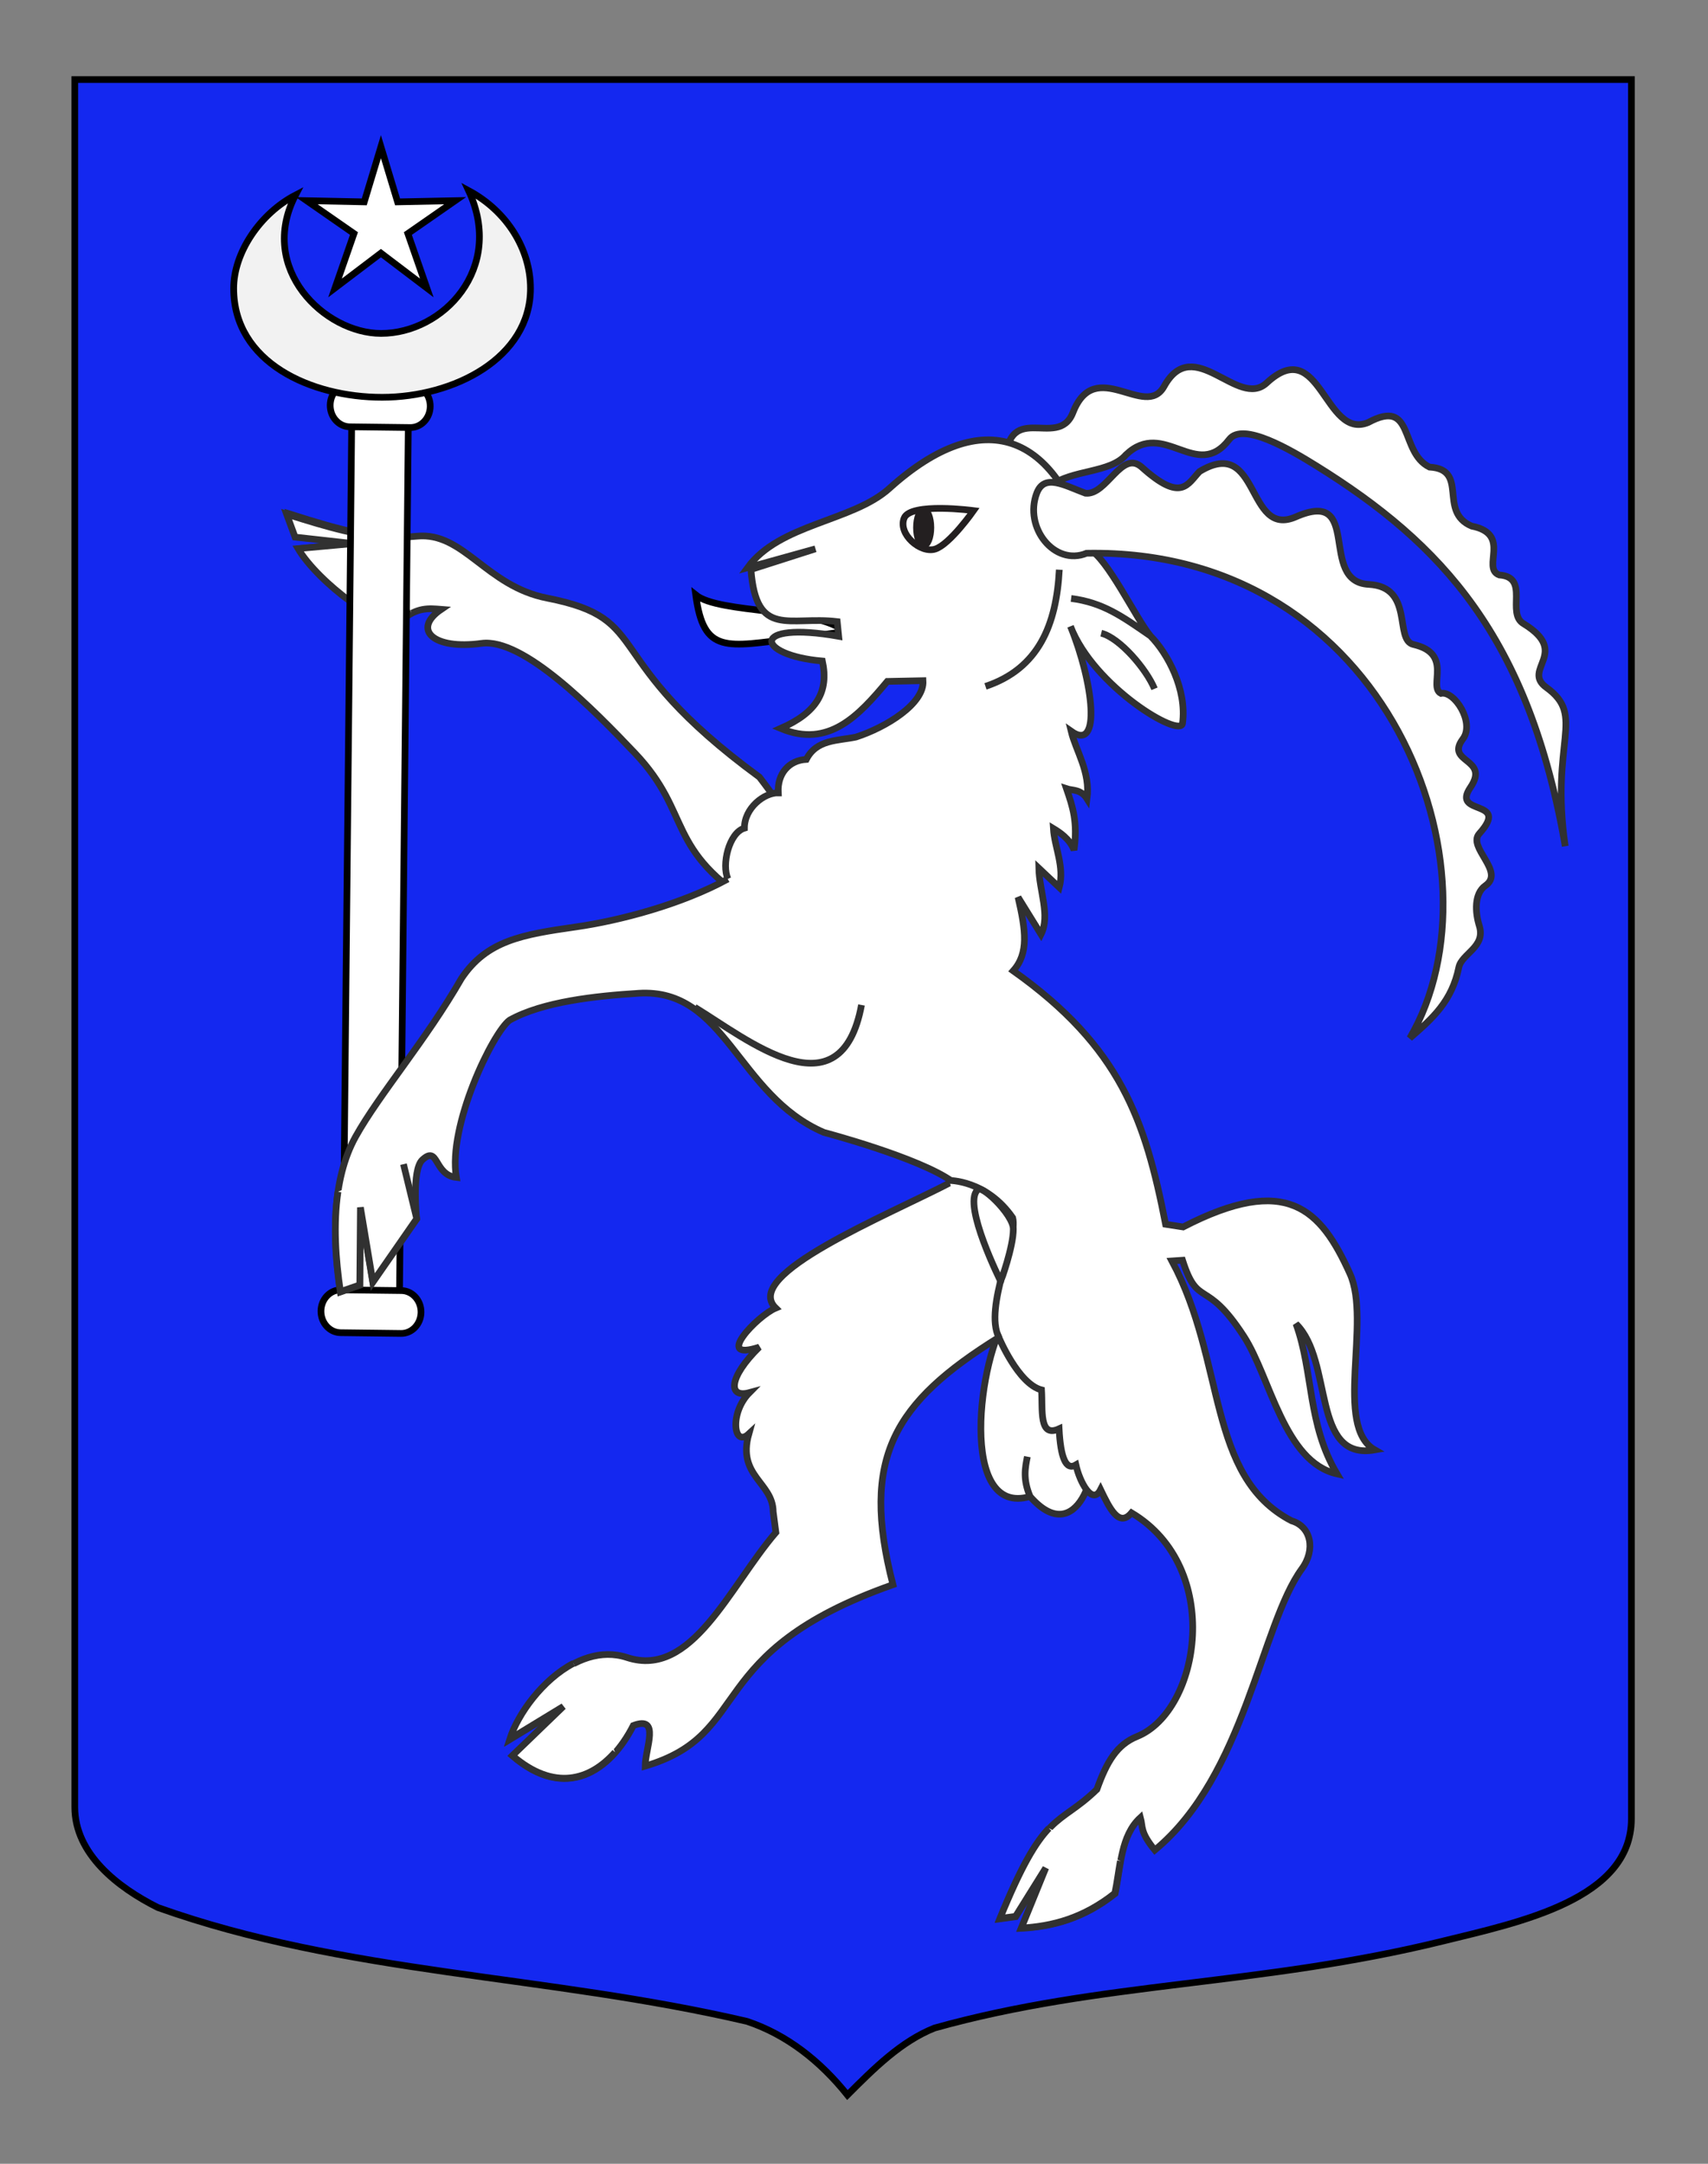 <?xml version="1.0" encoding="utf-8"?>
<!-- Generator: Adobe Illustrator 15.1.0, SVG Export Plug-In . SVG Version: 6.00 Build 0)  -->
<!DOCTYPE svg PUBLIC "-//W3C//DTD SVG 1.1//EN" "http://www.w3.org/Graphics/SVG/1.1/DTD/svg11.dtd">
<svg version="1.1" id="Calque_2" xmlns="http://www.w3.org/2000/svg" xmlns:xlink="http://www.w3.org/1999/xlink" x="0px" y="0px"
	 width="255.118px" height="323.149px" viewBox="0 0 255.118 323.149" enable-background="new 0 0 255.118 323.149"
	 xml:space="preserve">
<rect x="0" y="0" width="255.118" height="323.149" fill="#808080" stroke="none"/>
<path fill="#1428F0" stroke="#000000" d="M11.17,11.88c78,0,154.505,0,232.505,0c0,135.583,0,149.083,0,259.75
	c0,12.041-16.733,15.451-28.099,18.25c-27.405,6.75-51,6-76,13c-5,2-9,6-13,10c-4-5-9-9-15-11c-30-7-60-7-88-17
	c-6-3-12.406-8-12.406-15C11.17,246.339,11.17,148.255,11.17,11.88z"/>
<g id="Bouquetin">
	<path id="Corne_droite" fill="#FFFFFF" stroke="#313131" d="M156.871,72.548c3.341-2.457,8.926-1.864,11.31-4.63
		c5.699-5.445,10.564,4.089,15.433-2.298c2.017-2.648,9.142,1.544,13.018,3.954c18.654,11.598,31.72,25.463,37.159,56.803
		c-2.282-15.735,3.147-19.392-2.812-23.702c-3.739-2.704,3.66-5.173-3.368-9.503c-2.739-1.536,0.976-6.984-3.675-7.302
		c-2.727-1.02,1.926-6.118-4.114-7.297c-5.092-2.149-0.336-8.481-6.312-8.817c-4.541-2.25-2.158-10.417-9.15-6.658
		c-6.541,2.693-7.134-13.341-15.162-5.907c-4.304,3.984-10.88-7.498-15.321,0.51c-2.799,5.056-10.268-4.651-13.614,3.913
		c-2.285,5.852-10.292-2.635-10.108,8.717L156.871,72.548z"/>
	<path id="Couilles" fill="#FFFFFF" stroke="#313131" d="M150.64,196.257c-4.566,6.384-7.521,30.396,3.217,27.237
		c-1.087-2.612-0.74-4.238-0.404-5.949c-0.338,1.728-0.687,3.336,0.404,5.949c7.033,8.02,10.783-4.33,8.906-8.884L150.64,196.257
		L150.64,196.257z"/>
	<path id="Langue" fill="#FFFFFF" stroke="#000000" d="M126.175,94.337c-4.063-3.616-18.725-2.625-22.257-5.486
		c1.199,8.919,4.553,7.725,14.784,6.501L126.175,94.337z"/>
	<g>
		<path id="Anterieur_droit" fill="#FFFFFF" stroke="#313131" d="M113.429,116.058C88.953,98.131,97.964,92.503,81.717,89.322
			c-9.136-1.789-12.456-9.923-19.442-9.244c-6.078,0.587-11.046-0.8-18.964-3.302l1.267,3.425l8.68,0.95l-8.242,0.756
			c3.025,5.117,12.863,12.418,15.018,10.701c2.271-1.953,4.068-1.75,5.875-1.605c-4.38,2.962-1.276,6.077,6.004,5.083
			c6.261-0.857,16.804,9.951,22.92,16.386c8.703,9.158,4.332,14.468,18.464,23.07C123.859,133.897,121.262,126.185,113.429,116.058
			L113.429,116.058z"/>
		<path fill="#FFFFFF" stroke="#313131" d="M58.52,80.224c-4.741-0.086-9.245-1.396-15.709-3.439l1.262,3.431l8.682,0.965
			l-8.233,0.749c3.024,5.117,12.855,12.404,15.013,10.689c0.658-0.568,1.27-0.946,1.859-1.204"/>
	</g>
	<g id="Baton">
		<polygon fill="#FFFFFF" stroke="#000000" points="59.634,196.854 51.176,196.751 52.562,60.379 61.02,60.482 		"/>
		<path fill="#FFFFFF" stroke="#000000" d="M64.262,60.69c-0.018,1.766-1.357,3.184-2.994,3.162l-9.022-0.11
			c-1.635-0.02-2.947-1.469-2.928-3.236l0,0c0.018-1.767,1.358-3.184,2.994-3.164l9.023,0.112
			C62.971,57.474,64.28,58.923,64.262,60.69L64.262,60.69z"/>
		<path fill="#FFFFFF" stroke="#000000" d="M62.887,195.981c-0.019,1.768-1.356,3.182-2.994,3.162l-9.022-0.11
			c-1.636-0.021-2.947-1.472-2.929-3.239l0,0c0.02-1.764,1.36-3.182,2.995-3.159l9.022,0.108
			C61.595,192.763,62.905,194.213,62.887,195.981L62.887,195.981z"/>
	</g>
	<path id="Corps" fill="#FFFFFF" stroke="#313131" d="M108.708,131.281c-6.907,3.777-16.103,6.208-22.682,7.148
		c-8,1.143-13.315,2.021-17.108,7.708c-5.31,9.248-12.237,17.224-15.794,23.606c-3.63,6.509-3.463,15.47-2.294,23.211l2.9-1.01
		l0.091-11.564l1.86,11.12l6.554-9.437c0,0-0.776-7.34,0.855-8.847c2.444-2.257,1.692,2.255,5.077,2.632
		c-1.316-7.712,5.469-21.71,7.966-23.502c4.954-2.756,12.849-3.607,19.274-4.006c13.004-0.805,14.675,15.197,27.654,20.781
		c0,0,14.196,3.742,19.194,7.342c-10.066,5.225-31.532,13.901-26.389,18.89c-2.708,1.115-9.41,8.102-2.46,5.838
		c-4.595,4.509-4.713,7.674-1.459,6.786c-3.016,3.032-2.386,8.292-0.096,6.166c-1.777,6.331,3.599,7.225,3.636,11.63l0.404,3.091
		c-6.932,8.073-12.561,21.861-22.22,18.682c-7.86-2.593-15.643,6.444-17.488,12.22l7.99-4.858l-7.612,7.329
		c7.96,6.842,14.587,2.25,18.032-4.533c4.096-1.562,1.792,3.413,1.771,6.057c16.337-4.822,8.312-16.979,37.014-27.097
		c-4.904-18.993,0.17-27.196,15.816-36.937c0,0,2.891,6.959,6.376,7.852c0.194,2.975-0.427,7.207,2.622,5.807
		c0.225,4.336,1.027,6.271,2.512,5.389c0.564,2.547,2.457,6.117,3.684,3.691c1.377,2.862,2.759,5.698,4.627,3.469
		c13.754,8.203,10.258,29.574,0.824,33.402c-3.004,1.216-4.528,3.758-6.002,7.904c-5.824,5.652-7.752,2.85-14.461,19.332
		l2.338-0.326l4.515-7.223l-3.66,8.961c4.663-0.252,9.323-1.477,13.991-5.188c0.85-4.044,0.826-8.646,3.783-11.351
		c0.376,1.375-0.086,2.15,2.146,4.859c13.505-11.151,15.834-33.617,21.966-42.011c2.107-2.886,1.355-6.333-1.543-7.167l0,0
		c-12.74-6.658-9.742-23.674-17.866-38.807l1.583-0.108c2.34,7.299,3.414,2.472,9.178,11.386c3.932,6.08,5.994,18.739,13.896,20.525
		c-4.438-7.469-3.5-15.155-6.121-22.406c5.646,5.54,2.224,20.492,11.77,18.82c-6.168-3.514-0.476-19.137-3.719-26.317
		c-4.354-9.641-9.405-14.981-24.912-6.977l-2.62-0.403c-3.044-15.533-6.672-26.434-22.761-37.851
		c2.355-2.638,1.87-6.045,0.726-10.985l3.428,5.537c1.401-2.79-0.26-6.533-0.331-9.886l3.056,2.879
		c0.812-3.067-0.708-6.013-0.88-8.797c0.892,0.543,2.443,1.518,3.088,3.218c0.57-4.152-0.197-6.451-1.129-9.167
		c0.916,0.305,2.156,0.053,3.072,1.513c0.52-4.021-1.66-7.129-2.379-10.092c4.576,3.247,3.309-7.314-0.096-15.669
		c3.467,9.05,16.437,16.759,16.734,14.492c0.67-5.062-2.215-10.45-4.8-13.062c-4.214-2.926-7.068-4.973-11.839-5.591
		c4.759,0.611,7.587,2.661,11.839,5.591c-2.232-2.706-6.401-11.643-9.245-13.03c-4.844-16.952-15.565-21.793-29.748-8.996
		c-5.49,4.954-16.386,5.255-21.19,11.85l10.154-2.825l-9.636,3.084c0.779,10.38,5.794,6.919,12.885,7.784l0.222,2.193
		c-13.367-2.365-12.499,2.823-2.433,3.698c0.984,4.566-0.834,7.69-6.234,10.063c7.174,2.998,11.665-1.926,15.927-7.022l5.338-0.109
		c0.223,3.42-5.5,6.965-10.014,8.418c-2.732,0.583-5.872,0.318-7.42,3.337c-2.574,0.137-4.361,2.117-4.189,5
		c-2.058-0.047-5.06,2.227-5.056,5.266c-2.311,0.69-3.438,5.486-2.457,7.578"/>
	<path fill="#FFFFFF" stroke="#313131" d="M164.485,94.567c2.77,0.69,6.749,5.36,7.961,8.303"/>
	<path id="path2257_2_" fill="#FFFFFF" stroke="#313131" stroke-linecap="round" d="M141.754,176.296c0,0,5.568-0.105,9.507,5.569
		c0.859,3.167-4.324,13.347-2.068,17.86"/>
	<path id="Corne_gauche" fill="#FFFFFF" stroke="#313131" d="M162.297,82.625c45.248-0.832,62.782,47.629,48.28,72.416
		c3.433-2.976,6.294-5.529,7.324-10.573c0.419-2.041,4.055-3.046,3.057-6.2c-0.624-1.979-0.794-4.815,0.914-6.005
		c2.989-2.078-2.737-5.728-0.917-7.76c4.736-5.284-4.253-2.587-1.33-6.895c2.994-4.417-3.828-3.641-1.117-7.255
		c1.818-2.423-1.269-7.247-3.28-6.795c-1.96-0.993,1.896-5.939-4.1-7.303c-2.939-0.668,0.157-8.622-6.69-8.979
		c-7.617-0.399-0.807-14.496-10.893-10.082c-7.433,3.249-5.303-12.27-14.372-6.777c-1.784,1.847-2.681,4.71-8.616-0.632
		c-3.013-2.711-5.226,4.211-8.423,3.876c-3.112-1.151-6.141-2.999-7.277-0.017C152.9,78.781,157.499,84.591,162.297,82.625
		L162.297,82.625z"/>
	<path id="Sexe" fill="#FFFFFF" stroke="#313131" stroke-linecap="round" stroke-linejoin="round" d="M151.355,183.558
		c0-2.245-5.132-7.059-5.404-5.781c-2.139,2.279,3.525,13.584,3.525,13.584S151.355,186.283,151.355,183.558z"/>
	<path id="path8086" fill="#FFFFFF" stroke="#313131" d="M158.224,85.084c-0.437,8.189-3.062,14.769-11.027,17.422"/>
	<path id="Epaule" fill="#FFFFFF" stroke="#313131" d="M103.776,150.438c7.957,4.845,21.796,16.262,24.905-0.347"/>
	<path fill="#FFFFFF" stroke="#313131" d="M50.48,177.981c-0.708,4.857-0.356,10.12,0.371,14.92l2.89-1.002l0.094-11.58
		l1.859,11.125l6.55-9.436l-1.975-8.143"/>
	<path fill="#FFFFFF" stroke="#313131" d="M85.655,248.411c-4.604,2.422-8.305,7.551-9.501,11.303l7.991-4.863l-7.609,7.338
		c6.224,5.353,11.627,3.709,15.336-0.509"/>
	<path fill="#FFFFFF" stroke="#313131" d="M156.669,273.054c-1.979,2.093-4.094,5.545-7.318,13.462l2.34-0.313l4.507-7.23
		l-3.651,8.969c4.663-0.251,9.314-1.486,13.977-5.196c0.33-1.57,0.532-3.214,0.822-4.81"/>
	<g id="Oeil">
		<path id="path5996" fill="#FFFFFF" stroke="#231F20" d="M135.046,77.38c0.948-2.382,10.375-1.125,10.375-1.125
			s-3.561,5.071-5.75,5.75C137.484,82.681,134.101,79.763,135.046,77.38z"/>
		<path fill="#231F20" stroke="#231F20" d="M137.965,76.124c0.591,0,1.072,1.193,1.072,2.665c0,1.471-0.481,2.664-1.072,2.664
			c-0.59,0-1.072-1.193-1.072-2.664C136.893,77.317,137.375,76.124,137.965,76.124z"/>
	</g>
</g>
<path fill="#F2F2F2" stroke="#000000" d="M34.902,43.073c0,11.062,11.545,16.261,22.166,16.261c10.737,0,22.167-5.863,22.167-16.261
	c0-5.82-3.464-11.504-9.236-14.602c5.423,11.658-3.841,21.325-13.077,21.325c-8.428,0-18.5-9.667-12.784-20.661
	C38.827,31.901,34.902,37.764,34.902,43.073z"/>
<polygon fill="#FFFFFF" stroke="#000000" points="56.896,21.914 59.384,30.149 67.984,29.97 60.921,34.879 63.75,43.004 
	56.896,37.803 50.043,43.004 52.871,34.879 45.808,29.97 54.409,30.149 "/>
</svg>
